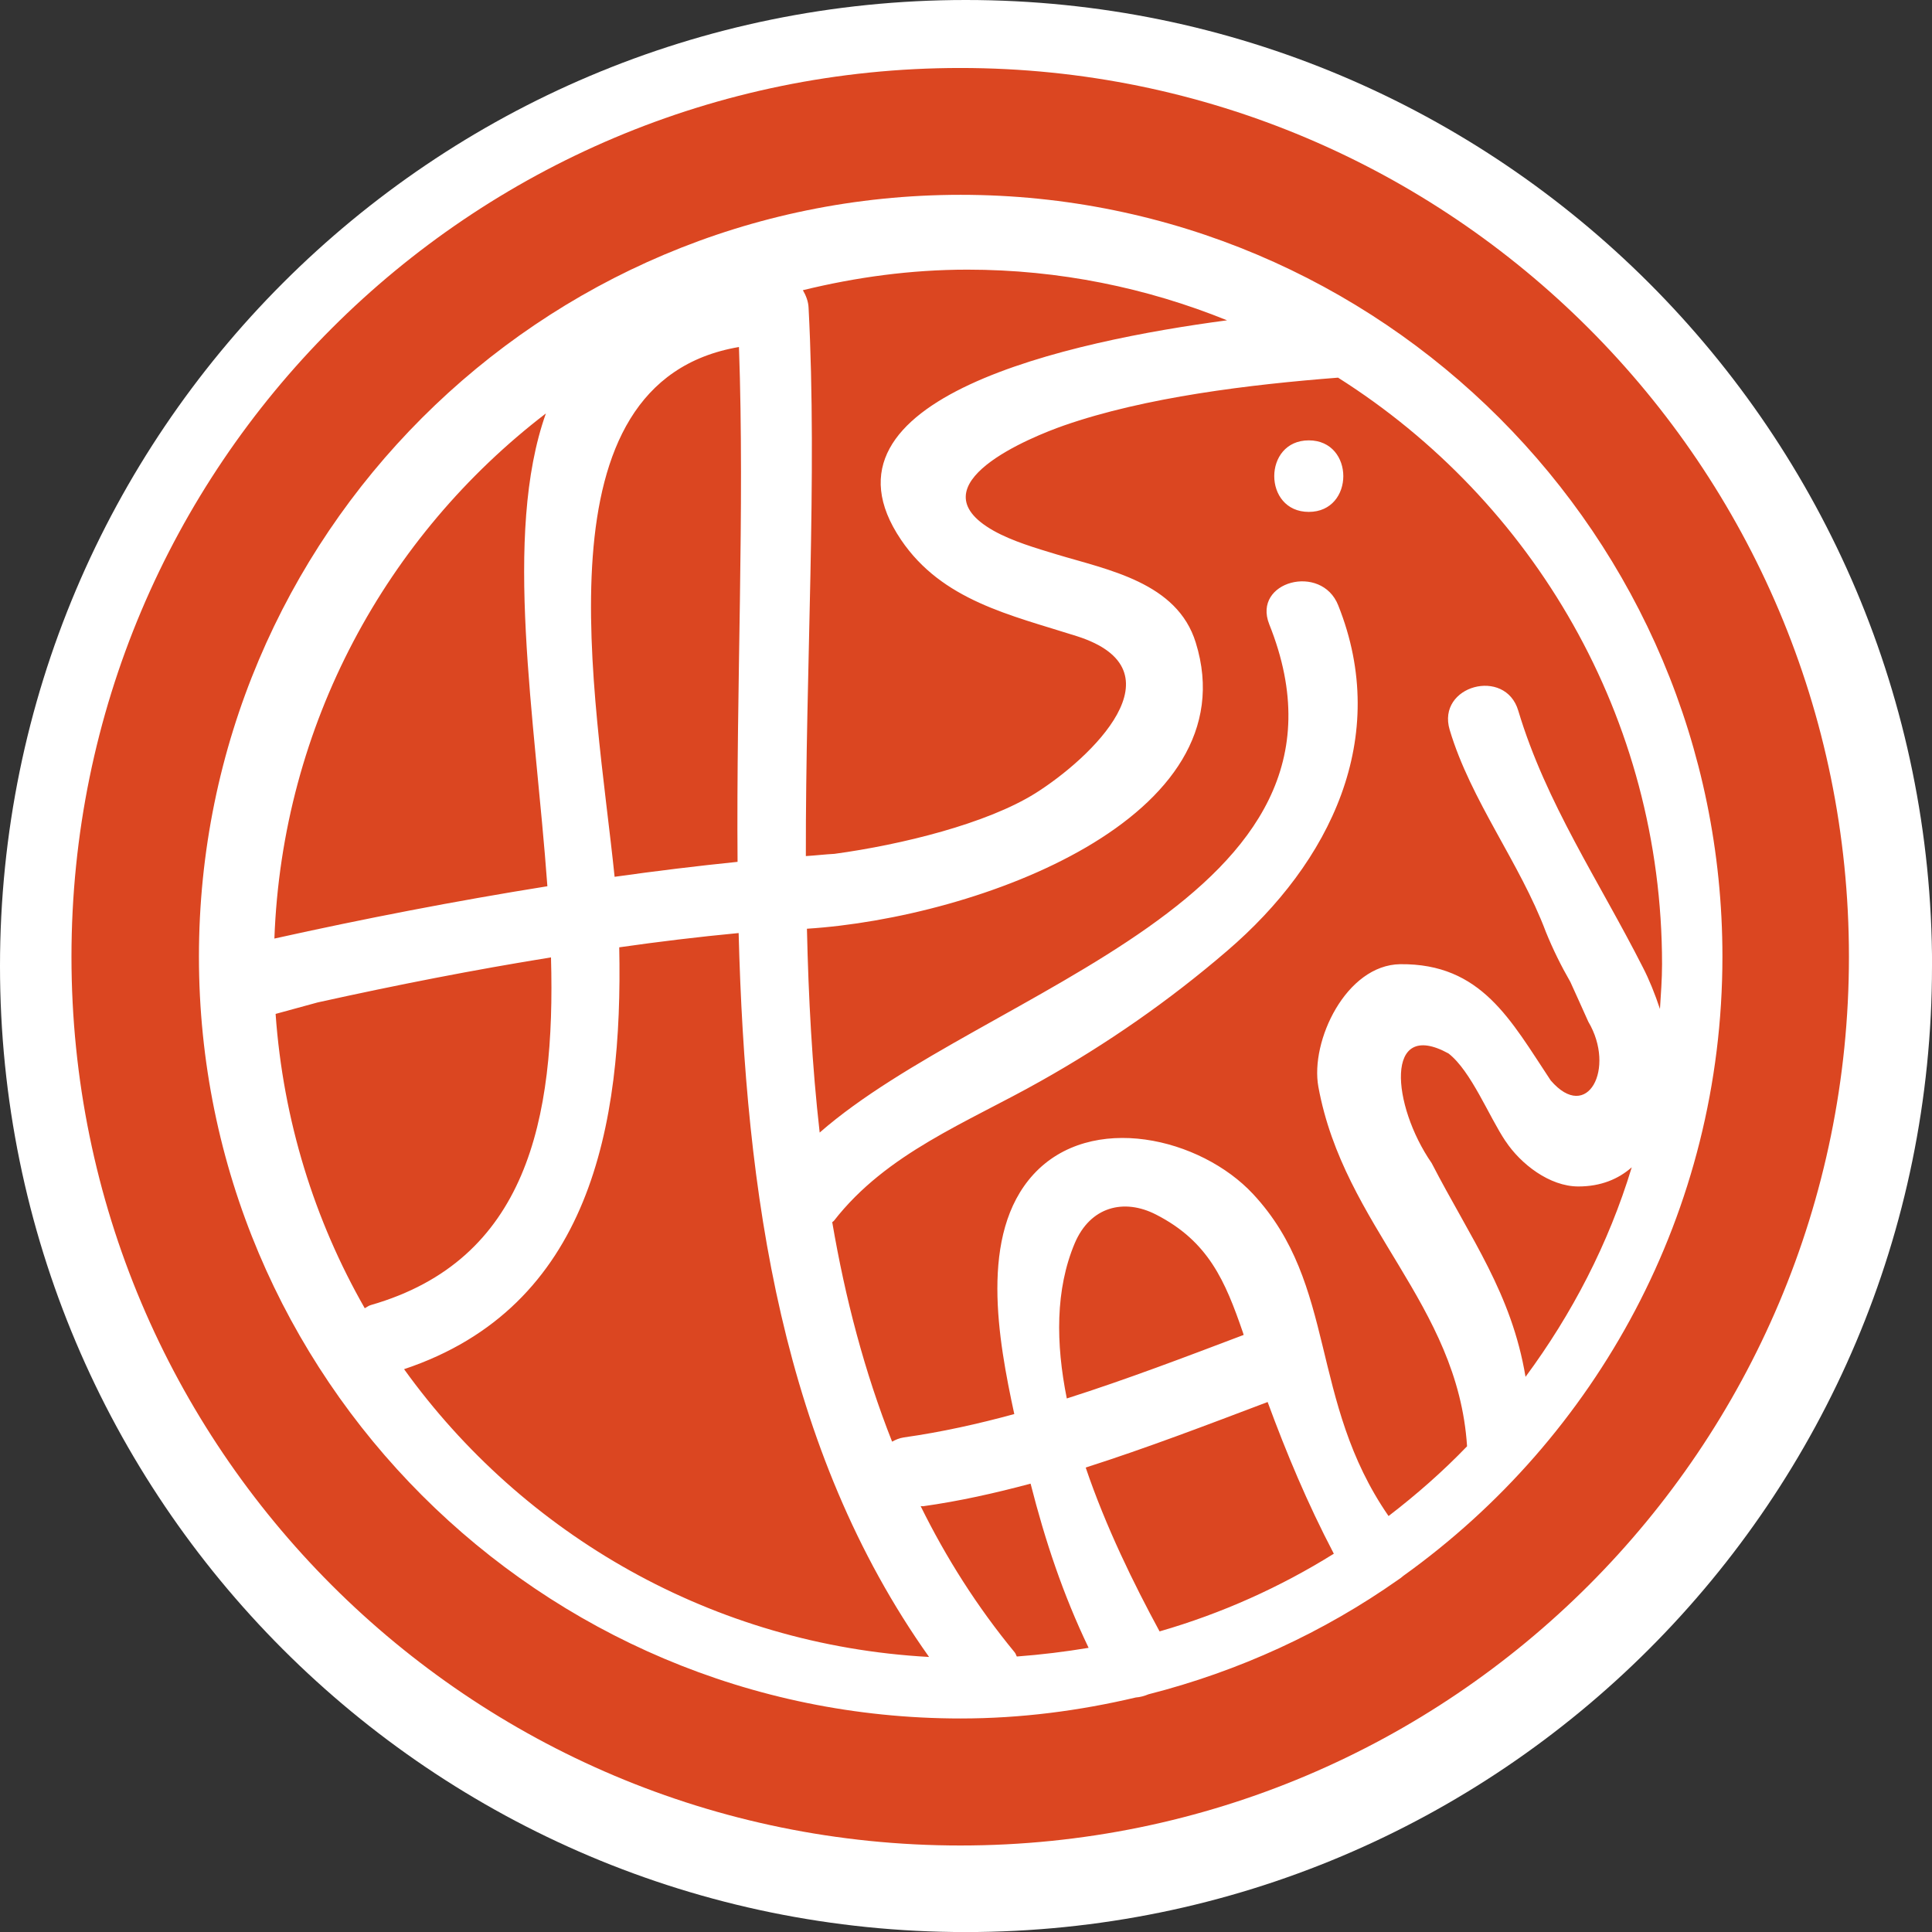 <?xml version="1.0" encoding="UTF-8"?> <svg xmlns="http://www.w3.org/2000/svg" width="160" height="160" viewBox="0 0 160 160" fill="none"><rect x="0" y="0" width="160" height="160" fill="#333333" stroke="none"/><g clip-path="url(#clip0_8_1722)"><path d="M160 80.008C160 124.187 124.179 160.005 79.976 160.005C35.774 160.005 0 124.187 0 80.008C0 35.829 35.816 0 79.982 0C124.147 0 160.005 35.808 160.005 80.008H160Z" fill="white"></path><path d="M76.421 124.738C76.358 124.749 76.301 124.728 76.243 124.728C78.349 129.003 80.912 133.052 84.026 136.834C84.126 136.949 84.141 137.07 84.21 137.185C86.221 137.033 88.201 136.792 90.154 136.466C88.027 132.033 86.552 127.59 85.349 122.869C82.408 123.656 79.441 124.323 76.421 124.744V124.738ZM45.626 79.288C39.267 80.312 32.907 81.557 26.306 83.017L22.824 83.968C23.449 92.796 26.048 101.068 30.207 108.342C30.376 108.258 30.507 108.137 30.712 108.079C43.631 104.361 46.01 92.765 45.631 79.288H45.626ZM102.947 110.39C101.466 106.078 100.08 102.806 95.737 100.585C93.085 99.225 90.296 99.918 89.004 102.964C87.397 106.782 87.429 111.241 88.348 115.815C93.295 114.24 98.168 112.381 102.994 110.553C102.979 110.49 102.963 110.448 102.947 110.39ZM66.743 70.896C67.536 70.848 68.318 70.754 69.106 70.712C74.699 69.95 81.726 68.207 85.743 65.696C90.349 62.797 98.042 55.502 89.172 52.682C83.674 50.933 78.023 49.736 74.62 44.704C66.664 32.94 88.757 28.229 101.619 26.527C94.981 23.838 87.728 22.331 80.119 22.331C75.418 22.331 70.871 22.961 66.491 24.033C66.743 24.463 66.942 24.962 66.963 25.487C67.699 39.515 66.711 55.219 66.737 70.89L66.743 70.896ZM45.211 34.237C32.025 44.342 23.37 60.003 22.724 77.728C30.123 76.085 37.707 74.614 45.332 73.395C44.313 59.389 41.63 44.295 45.211 34.232V34.237ZM61.082 71.374C60.966 56.831 61.68 42.236 61.197 28.738C44.193 31.637 49.344 57.482 50.899 72.613C54.291 72.135 57.689 71.72 61.082 71.374ZM51.282 78.448C51.592 93.248 48.877 108.237 33.464 113.389C43.321 127.091 59.028 136.245 76.941 137.222C64.742 120.043 61.733 98.846 61.171 77.271C57.836 77.587 54.543 77.986 51.282 78.453V78.448ZM79.53 5.63C38.873 5.63 5.919 38.586 5.919 79.236C5.919 119.886 38.867 152.836 79.53 152.836C120.193 152.836 153.121 119.886 153.121 79.236C153.121 38.586 120.172 5.63 79.53 5.63ZM116.218 130.505C116.087 130.626 115.945 130.726 115.787 130.831C109.606 135.179 102.627 138.399 95.107 140.316C94.77 140.457 94.424 140.552 94.061 140.578C89.403 141.676 84.551 142.317 79.557 142.317C44.707 142.317 16.475 114.077 16.475 79.225C16.475 44.373 44.707 16.134 79.562 16.134C114.417 16.134 142.644 44.389 142.644 79.225C142.644 100.375 132.199 119.056 116.218 130.505ZM110.825 31.275C103.514 31.842 94.839 32.887 88.091 35.245C85.538 36.138 75.529 40.13 82.277 43.948C83.826 44.82 85.806 45.398 87.502 45.912C91.756 47.199 97.496 48.228 99.029 53.223C103.535 67.734 81.048 76.006 66.827 76.914C66.953 82.592 67.252 88.253 67.882 93.794C81.558 81.814 114.259 74.525 105.111 51.694C103.703 48.144 109.438 46.626 110.825 50.13C115.204 61.08 110.179 71.415 101.624 78.747C96.829 82.87 91.667 86.457 86.142 89.556C80.092 92.969 73.433 95.48 69.059 101.105C69.011 101.157 68.964 101.178 68.922 101.215C69.999 107.523 71.595 113.61 73.88 119.392C74.158 119.24 74.452 119.103 74.856 119.04C77.95 118.604 80.99 117.927 83.999 117.107C82.666 110.942 81.069 102.208 85.58 97.266C90.354 92.056 99.434 94.219 103.777 98.888C110.767 106.393 108.383 115.989 114.994 125.552C117.3 123.783 119.479 121.871 121.496 119.775C120.724 107.927 111.313 101.625 109.181 90.002C108.493 86.21 111.481 79.913 115.961 79.85C122.688 79.782 125.104 84.477 128.423 89.477C131.474 93.022 133.827 88.469 131.537 84.614C131.043 83.521 130.555 82.418 130.051 81.321C129.279 79.981 128.601 78.605 128.024 77.182C125.87 71.452 121.806 66.3 120.057 60.444C118.959 56.778 124.673 55.229 125.739 58.863C128.029 66.5 132.419 72.944 136.058 80.118C136.568 81.1 137.056 82.313 137.471 83.558C137.545 82.329 137.644 81.105 137.644 79.85C137.644 59.399 126.936 41.48 110.819 31.28L110.825 31.275ZM108.388 42.393C104.575 42.393 104.575 36.469 108.388 36.469C112.2 36.469 112.2 42.393 108.388 42.393ZM89.913 121.535C91.572 126.435 93.899 131.172 96.031 135.106C101.183 133.619 106.025 131.44 110.462 128.672C108.257 124.46 106.545 120.353 104.98 116.109C100.022 117.984 94.996 119.912 89.913 121.535ZM124.684 94.513C123.313 92.476 121.837 88.705 119.962 87.245C114.642 84.32 115.246 91.52 118.565 96.325C121.816 102.612 125.182 107.108 126.338 114.024C130.177 108.83 133.212 103.011 135.134 96.672C134.031 97.638 132.587 98.258 130.712 98.258C128.328 98.258 125.933 96.394 124.689 94.513H124.684Z" fill="#DB4621"></path></g><defs><clipPath id="clip0_8_1722"><rect width="160" height="160" fill="white"></rect></clipPath></defs></svg> 